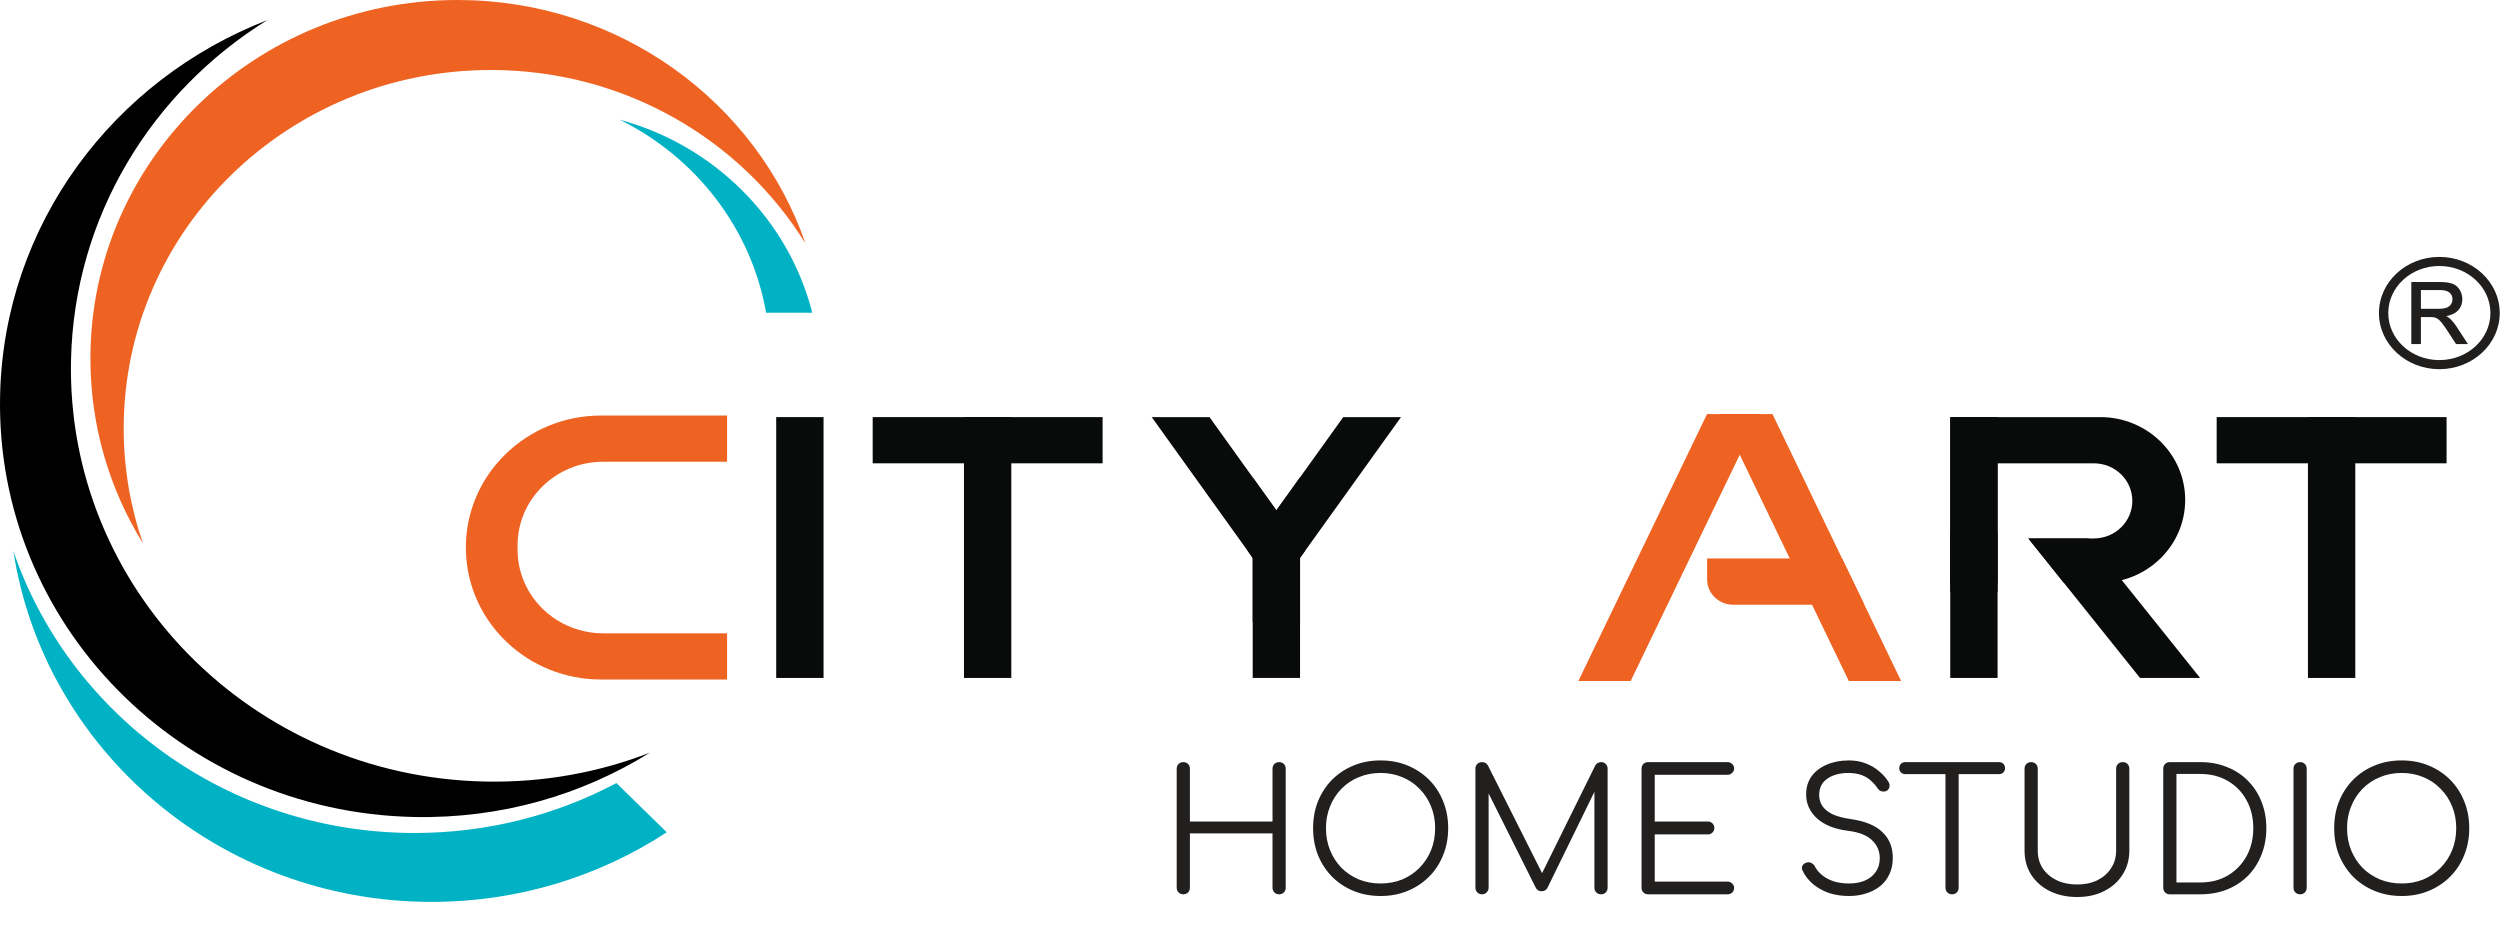 <svg width="480" height="179" viewBox="0 0 480 179" fill="none" xmlns="http://www.w3.org/2000/svg">
<path fill-rule="evenodd" clip-rule="evenodd" d="M154.656 46.75C142.308 26.788 119.878 13.44 94.251 13.44C55.309 13.44 23.752 44.246 23.752 82.261C23.752 89.983 25.052 97.402 27.451 104.332C21.044 93.967 17.357 81.819 17.357 68.832C17.357 30.817 48.926 0 87.856 0C118.888 0 145.243 19.567 154.656 46.75V46.75Z" fill="#EE6322"/>
<path fill-rule="evenodd" clip-rule="evenodd" d="M124.768 144.518C111.718 152.639 96.154 157.203 79.515 156.863C34.676 155.947 -0.92 119.725 0.018 75.942C0.723 43.059 21.843 15.275 51.313 3.867C29.144 17.615 14.227 41.587 13.636 69.138C12.698 112.92 48.295 149.142 93.133 150.058C104.31 150.286 114.997 148.303 124.768 144.518Z" fill="black"/>
<path fill-rule="evenodd" clip-rule="evenodd" d="M128.015 159.794C115.106 168.238 99.572 173.165 82.869 173.165C42.173 173.165 8.457 143.931 2.563 105.8C13.336 137.257 43.76 159.933 79.6 159.933C93.63 159.933 106.838 156.463 118.351 150.348L128.015 159.794Z" fill="#00B2C4"/>
<path fill-rule="evenodd" clip-rule="evenodd" d="M155.957 60.051H147.092C144.24 43.804 133.551 30.165 118.959 22.979C137.154 27.894 151.387 42.115 155.957 60.051Z" fill="#00B2C4"/>
<path fill-rule="evenodd" clip-rule="evenodd" d="M115.813 88.654H139.6V79.781H115.406C108.236 79.781 101.748 82.617 97.05 87.206C93.428 90.738 90.874 95.308 89.889 100.422C89.886 100.434 89.886 100.443 89.883 100.456C89.596 101.969 89.444 103.532 89.444 105.125C89.444 105.396 89.447 105.664 89.46 105.933V105.936C89.896 119.555 101.347 130.469 115.406 130.469H139.6V121.596H115.814C109.341 121.596 103.747 117.946 101.066 112.642V112.639C99.983 110.5 99.374 108.096 99.374 105.55V104.7C99.374 95.839 106.733 88.654 115.814 88.654H115.813Z" fill="#EE6322"/>
<path fill-rule="evenodd" clip-rule="evenodd" d="M468.353 51.072C465.634 51.072 463.176 52.088 461.401 53.731C459.638 55.363 458.547 57.617 458.547 60.104C458.547 62.591 459.638 64.845 461.401 66.478C463.176 68.12 465.634 69.137 468.353 69.137C471.072 69.137 473.53 68.12 475.304 66.478C477.068 64.845 478.159 62.591 478.159 60.104C478.159 57.617 477.068 55.363 475.304 53.731C473.53 52.088 471.072 51.072 468.353 51.072ZM460.171 52.468C462.269 50.526 465.162 49.325 468.353 49.325C471.543 49.325 474.437 50.526 476.535 52.468C478.644 54.421 479.949 57.121 479.949 60.104C479.949 63.088 478.644 65.788 476.535 67.74C474.437 69.682 471.543 70.884 468.353 70.884C465.162 70.884 462.269 69.682 460.171 67.74C458.062 65.788 456.757 63.088 456.757 60.104C456.757 57.121 458.062 54.421 460.171 52.468Z" fill="#211E1E"/>
<path fill-rule="evenodd" clip-rule="evenodd" d="M462.972 65.933V54.276V54.15H463.101H468.393C468.928 54.15 469.402 54.177 469.812 54.23C470.228 54.283 470.579 54.365 470.866 54.474C471.156 54.583 471.418 54.735 471.65 54.928C471.88 55.121 472.083 55.356 472.255 55.632C472.426 55.906 472.555 56.196 472.64 56.499C472.726 56.804 472.769 57.123 472.769 57.453C472.769 57.88 472.697 58.277 472.554 58.641C472.411 59.005 472.196 59.336 471.911 59.631C471.626 59.927 471.263 60.168 470.824 60.355C470.489 60.497 470.11 60.608 469.686 60.687C469.76 60.728 469.83 60.768 469.896 60.808C470.062 60.91 470.204 61.011 470.319 61.113L470.32 61.114C470.554 61.323 470.784 61.561 471.005 61.824C471.227 62.087 471.442 62.377 471.648 62.69L471.648 62.691L473.713 65.865L473.839 66.058H473.605H471.631H471.561L471.523 66L469.944 63.574H469.944C469.723 63.236 469.518 62.933 469.33 62.667C469.136 62.392 468.963 62.161 468.814 61.975C468.667 61.793 468.529 61.639 468.399 61.514C468.272 61.391 468.153 61.294 468.043 61.224C467.932 61.155 467.819 61.095 467.706 61.047H467.706C467.592 60.998 467.477 60.959 467.362 60.932C467.28 60.916 467.168 60.903 467.027 60.894C466.885 60.885 466.714 60.881 466.514 60.881H464.814V65.933V66.058H464.685H463.101H462.972V65.933ZM464.814 59.294H468.076C468.433 59.294 468.749 59.276 469.023 59.241C469.294 59.206 469.528 59.152 469.722 59.083H469.722C469.912 59.016 470.079 58.927 470.223 58.818C470.365 58.71 470.486 58.581 470.581 58.434L470.581 58.433C470.679 58.284 470.754 58.126 470.804 57.963H470.804C470.852 57.802 470.877 57.632 470.877 57.456C470.877 57.197 470.829 56.961 470.735 56.75C470.641 56.541 470.498 56.353 470.309 56.188C470.12 56.023 469.872 55.899 469.569 55.815C469.259 55.73 468.889 55.688 468.46 55.688H464.814V59.294Z" fill="#211E1E"/>
<path fill-rule="evenodd" clip-rule="evenodd" d="M149.032 80.084H158.122V130.166H149.032V80.084Z" fill="#090B0B"/>
<path fill-rule="evenodd" clip-rule="evenodd" d="M249.609 91.649V130.165H240.519V91.649L245.065 97.985L249.609 91.649Z" fill="#090B0B"/>
<path fill-rule="evenodd" clip-rule="evenodd" d="M250.61 105.718L249.609 107.117V119.427L249.435 119.548L245.066 113.454L240.519 107.117L239.518 105.718L221.131 80.085H232.225L240.519 91.649L245.066 97.985L249.609 104.322L250.61 105.718Z" fill="#090B0B"/>
<path fill-rule="evenodd" clip-rule="evenodd" d="M268.997 80.085L250.609 105.718L249.609 107.117L245.065 113.454L240.693 119.547L240.519 119.427V107.117L239.518 105.718L240.519 104.322L245.065 97.985L249.609 91.649L257.903 80.085H268.997Z" fill="#090B0B"/>
<path fill-rule="evenodd" clip-rule="evenodd" d="M185.082 80.084H194.171V130.166H185.082V80.084Z" fill="#090B0B"/>
<path fill-rule="evenodd" clip-rule="evenodd" d="M167.555 80.084H211.698V88.958H167.555V80.084Z" fill="#090B0B"/>
<path fill-rule="evenodd" clip-rule="evenodd" d="M443.125 80.084H452.215V130.166H443.125V80.084Z" fill="#090B0B"/>
<path fill-rule="evenodd" clip-rule="evenodd" d="M425.599 80.084H469.742V88.958H425.599V80.084Z" fill="#090B0B"/>
<path fill-rule="evenodd" clip-rule="evenodd" d="M337.795 79.502L334.031 87.309L313.092 130.748H303.049L327.748 79.502H337.795Z" fill="#EE6322"/>
<path fill-rule="evenodd" clip-rule="evenodd" d="M365.013 130.748H354.97L347.91 116.105L343.635 107.231L334.031 87.309L330.268 79.502H340.314L353.678 107.231L357.956 116.105L365.013 130.748Z" fill="#EE6322"/>
<path fill-rule="evenodd" clip-rule="evenodd" d="M357.957 116.105H332.743C329.996 116.105 327.767 113.929 327.767 111.247V107.231H353.679L357.957 116.105Z" fill="#EE6322"/>
<path fill-rule="evenodd" clip-rule="evenodd" d="M378.915 103.327L382.419 102.547V107.703L378.915 103.327Z" fill="#EE6322"/>
<path fill-rule="evenodd" clip-rule="evenodd" d="M383.536 80.084V130.165H374.447V80.084H383.536Z" fill="#090B0B"/>
<path fill-rule="evenodd" clip-rule="evenodd" d="M422.421 130.165H410.884L405.549 123.505L399.364 115.778L396.26 111.901L389.438 103.379H400.971L407.383 111.386L409.158 113.602L415.346 121.329L422.421 130.165Z" fill="#090B0B"/>
<path fill-rule="evenodd" clip-rule="evenodd" d="M403.263 80.084H374.447V111.901H383.536V88.958H402.022C406.101 88.958 409.407 92.188 409.407 96.17C409.407 98.161 408.58 99.964 407.244 101.267C405.909 102.571 404.062 103.379 402.022 103.379H389.437L396.26 111.901H403.263C404.687 111.901 406.066 111.722 407.383 111.386C410.225 110.665 412.766 109.21 414.784 107.24C417.732 104.362 419.557 100.386 419.557 95.991C419.557 87.207 412.261 80.084 403.263 80.084V80.084Z" fill="#090B0B"/>
<path fill-rule="evenodd" clip-rule="evenodd" d="M383.536 102.38V113.587H374.447V102.38H383.536Z" fill="#090B0B"/>
<path d="M227.196 171.708C226.827 171.708 226.524 171.589 226.286 171.351C226.047 171.112 225.928 170.809 225.928 170.441V147.593C225.928 147.225 226.047 146.922 226.286 146.683C226.524 146.445 226.827 146.326 227.196 146.326C227.564 146.326 227.867 146.445 228.106 146.683C228.344 146.922 228.463 147.225 228.463 147.593V157.733H244.323V147.593C244.323 147.225 244.442 146.922 244.681 146.683C244.919 146.445 245.222 146.326 245.591 146.326C245.959 146.326 246.262 146.445 246.501 146.683C246.739 146.922 246.858 147.225 246.858 147.593V170.441C246.858 170.809 246.739 171.112 246.501 171.351C246.262 171.589 245.959 171.708 245.591 171.708C245.222 171.708 244.919 171.589 244.681 171.351C244.442 171.112 244.323 170.809 244.323 170.441V160.008H228.463V170.441C228.463 170.809 228.344 171.112 228.106 171.351C227.867 171.589 227.564 171.708 227.196 171.708ZM265.083 172.033C263.198 172.033 261.464 171.708 259.883 171.058C258.301 170.408 256.925 169.498 255.755 168.328C254.607 167.158 253.708 165.782 253.058 164.201C252.429 162.619 252.115 160.886 252.115 159.001C252.115 157.137 252.429 155.415 253.058 153.833C253.708 152.252 254.607 150.876 255.755 149.706C256.925 148.536 258.301 147.626 259.883 146.976C261.464 146.326 263.198 146.001 265.083 146.001C266.946 146.001 268.668 146.326 270.25 146.976C271.832 147.626 273.208 148.536 274.378 149.706C275.548 150.876 276.447 152.252 277.075 153.833C277.725 155.415 278.05 157.137 278.05 159.001C278.05 160.886 277.725 162.619 277.075 164.201C276.447 165.782 275.548 167.158 274.378 168.328C273.208 169.498 271.832 170.408 270.25 171.058C268.668 171.708 266.946 172.033 265.083 172.033ZM265.083 169.628C266.578 169.628 267.964 169.368 269.243 168.848C270.521 168.307 271.626 167.559 272.558 166.606C273.511 165.631 274.248 164.504 274.768 163.226C275.288 161.926 275.548 160.517 275.548 159.001C275.548 157.506 275.288 156.119 274.768 154.841C274.248 153.541 273.511 152.414 272.558 151.461C271.626 150.486 270.521 149.738 269.243 149.218C267.964 148.677 266.578 148.406 265.083 148.406C263.566 148.406 262.168 148.677 260.89 149.218C259.612 149.738 258.496 150.486 257.543 151.461C256.611 152.414 255.885 153.541 255.365 154.841C254.845 156.119 254.585 157.506 254.585 159.001C254.585 160.517 254.845 161.926 255.365 163.226C255.885 164.504 256.611 165.631 257.543 166.606C258.496 167.559 259.612 168.307 260.89 168.848C262.168 169.368 263.566 169.628 265.083 169.628ZM284.547 171.708C284.2 171.708 283.897 171.589 283.637 171.351C283.398 171.091 283.279 170.787 283.279 170.441V147.593C283.279 147.225 283.398 146.922 283.637 146.683C283.897 146.445 284.2 146.326 284.547 146.326C285.067 146.326 285.446 146.542 285.684 146.976L296.637 168.751H295.532L306.289 146.976C306.549 146.542 306.928 146.326 307.427 146.326C307.773 146.326 308.066 146.445 308.304 146.683C308.543 146.922 308.662 147.225 308.662 147.593V170.441C308.662 170.787 308.543 171.091 308.304 171.351C308.066 171.589 307.773 171.708 307.427 171.708C307.058 171.708 306.744 171.589 306.484 171.351C306.246 171.091 306.127 170.787 306.127 170.441V150.876L306.679 150.908L297.092 170.506C296.853 170.917 296.485 171.123 295.987 171.123C295.445 171.123 295.055 170.863 294.817 170.343L285.164 151.038L285.814 150.876V170.441C285.814 170.787 285.684 171.091 285.424 171.351C285.186 171.589 284.893 171.708 284.547 171.708ZM316.444 171.708C316.075 171.708 315.772 171.589 315.534 171.351C315.295 171.112 315.176 170.809 315.176 170.441V147.593C315.176 147.225 315.295 146.922 315.534 146.683C315.772 146.445 316.075 146.326 316.444 146.326H331.686C332.033 146.326 332.325 146.445 332.564 146.683C332.824 146.9 332.954 147.192 332.954 147.561C332.954 147.886 332.824 148.167 332.564 148.406C332.325 148.644 332.033 148.763 331.686 148.763H317.711V157.733H327.884C328.252 157.733 328.555 157.852 328.794 158.091C329.032 158.329 329.151 158.622 329.151 158.968C329.151 159.315 329.032 159.607 328.794 159.846C328.555 160.084 328.252 160.203 327.884 160.203H317.711V169.271H331.686C332.033 169.271 332.325 169.39 332.564 169.628C332.824 169.867 332.954 170.148 332.954 170.473C332.954 170.842 332.824 171.145 332.564 171.383C332.325 171.6 332.033 171.708 331.686 171.708H316.444ZM355 172.033C353.614 172.033 352.324 171.838 351.133 171.448C349.963 171.037 348.944 170.462 348.078 169.726C347.211 168.989 346.55 168.133 346.095 167.158C345.922 166.812 345.911 166.497 346.063 166.216C346.236 165.912 346.518 165.707 346.908 165.598C347.211 165.512 347.504 165.544 347.785 165.696C348.089 165.847 348.316 166.075 348.468 166.378C348.793 167.007 349.269 167.57 349.898 168.068C350.526 168.567 351.274 168.957 352.14 169.238C353.007 169.498 353.96 169.628 355 169.628C356.149 169.628 357.167 169.444 358.055 169.076C358.944 168.686 359.637 168.133 360.135 167.418C360.655 166.682 360.915 165.793 360.915 164.753C360.915 163.432 360.428 162.294 359.453 161.341C358.478 160.387 356.95 159.781 354.87 159.521C352.335 159.217 350.353 158.437 348.923 157.181C347.493 155.902 346.778 154.342 346.778 152.501C346.778 151.179 347.124 150.031 347.818 149.056C348.533 148.081 349.508 147.333 350.743 146.813C351.978 146.272 353.397 146.001 355 146.001C356.192 146.001 357.275 146.196 358.25 146.586C359.225 146.954 360.07 147.452 360.785 148.081C361.522 148.687 362.118 149.359 362.573 150.096C362.789 150.442 362.854 150.778 362.768 151.103C362.703 151.428 362.519 151.677 362.215 151.851C361.89 152.002 361.554 152.024 361.208 151.916C360.883 151.807 360.634 151.602 360.46 151.298C360.135 150.8 359.724 150.334 359.225 149.901C358.749 149.446 358.164 149.088 357.47 148.828C356.777 148.568 355.943 148.427 354.968 148.406C353.256 148.406 351.88 148.774 350.84 149.511C349.8 150.226 349.28 151.277 349.28 152.663C349.28 153.4 349.475 154.082 349.865 154.711C350.255 155.317 350.894 155.848 351.783 156.303C352.693 156.737 353.906 157.062 355.423 157.278C358.131 157.668 360.135 158.502 361.435 159.781C362.757 161.037 363.418 162.684 363.418 164.721C363.418 165.891 363.201 166.931 362.768 167.841C362.356 168.751 361.76 169.52 360.98 170.148C360.222 170.755 359.323 171.221 358.283 171.546C357.264 171.871 356.17 172.033 355 172.033ZM374.795 171.708C374.448 171.708 374.145 171.589 373.885 171.351C373.647 171.091 373.527 170.787 373.527 170.441V146.326H376.062V170.441C376.062 170.787 375.943 171.091 375.705 171.351C375.467 171.589 375.163 171.708 374.795 171.708ZM365.825 148.633C365.478 148.633 365.197 148.525 364.98 148.308C364.763 148.092 364.655 147.821 364.655 147.496C364.655 147.149 364.763 146.867 364.98 146.651C365.197 146.434 365.478 146.326 365.825 146.326H383.797C384.144 146.326 384.426 146.434 384.642 146.651C384.859 146.867 384.967 147.149 384.967 147.496C384.967 147.821 384.859 148.092 384.642 148.308C384.426 148.525 384.144 148.633 383.797 148.633H365.825ZM398.821 172.228C396.85 172.228 395.095 171.849 393.556 171.091C392.04 170.332 390.848 169.282 389.981 167.938C389.136 166.595 388.714 165.057 388.714 163.323V147.593C388.714 147.225 388.833 146.922 389.071 146.683C389.31 146.445 389.613 146.326 389.981 146.326C390.35 146.326 390.653 146.445 390.891 146.683C391.13 146.922 391.249 147.225 391.249 147.593V163.323C391.249 164.602 391.563 165.728 392.191 166.703C392.841 167.678 393.741 168.447 394.889 169.011C396.037 169.552 397.348 169.823 398.821 169.823C400.273 169.823 401.562 169.552 402.689 169.011C403.816 168.447 404.693 167.678 405.321 166.703C405.971 165.728 406.296 164.602 406.296 163.323V147.593C406.296 147.225 406.416 146.922 406.654 146.683C406.892 146.445 407.196 146.326 407.564 146.326C407.954 146.326 408.257 146.445 408.474 146.683C408.712 146.922 408.831 147.225 408.831 147.593V163.323C408.831 165.057 408.398 166.595 407.531 167.938C406.686 169.282 405.506 170.332 403.989 171.091C402.494 171.849 400.771 172.228 398.821 172.228ZM416.61 171.708C416.241 171.708 415.938 171.589 415.7 171.351C415.461 171.112 415.342 170.809 415.342 170.441V147.593C415.342 147.225 415.461 146.922 415.7 146.683C415.938 146.445 416.241 146.326 416.61 146.326H422.46C424.323 146.326 426.024 146.64 427.562 147.268C429.122 147.875 430.466 148.752 431.592 149.901C432.719 151.027 433.586 152.36 434.192 153.898C434.821 155.437 435.135 157.137 435.135 159.001C435.135 160.864 434.821 162.576 434.192 164.136C433.586 165.674 432.719 167.017 431.592 168.166C430.466 169.292 429.122 170.17 427.562 170.798C426.024 171.405 424.323 171.708 422.46 171.708H416.61ZM417.877 169.433H422.46C424.453 169.433 426.208 168.989 427.725 168.101C429.263 167.191 430.466 165.956 431.332 164.396C432.199 162.814 432.632 161.016 432.632 159.001C432.632 156.986 432.199 155.198 431.332 153.638C430.466 152.057 429.263 150.822 427.725 149.933C426.208 149.045 424.453 148.601 422.46 148.601H417.877V169.433ZM441.62 171.708C441.251 171.708 440.948 171.589 440.71 171.351C440.471 171.112 440.352 170.809 440.352 170.441V147.593C440.352 147.225 440.471 146.922 440.71 146.683C440.948 146.445 441.251 146.326 441.62 146.326C441.988 146.326 442.291 146.445 442.53 146.683C442.768 146.922 442.887 147.225 442.887 147.593V170.441C442.887 170.809 442.768 171.112 442.53 171.351C442.291 171.589 441.988 171.708 441.62 171.708ZM461.13 172.033C459.245 172.033 457.512 171.708 455.93 171.058C454.348 170.408 452.972 169.498 451.802 168.328C450.654 167.158 449.755 165.782 449.105 164.201C448.477 162.619 448.162 160.886 448.162 159.001C448.162 157.137 448.477 155.415 449.105 153.833C449.755 152.252 450.654 150.876 451.802 149.706C452.972 148.536 454.348 147.626 455.93 146.976C457.512 146.326 459.245 146.001 461.13 146.001C462.993 146.001 464.716 146.326 466.297 146.976C467.879 147.626 469.255 148.536 470.425 149.706C471.595 150.876 472.494 152.252 473.122 153.833C473.772 155.415 474.097 157.137 474.097 159.001C474.097 160.886 473.772 162.619 473.122 164.201C472.494 165.782 471.595 167.158 470.425 168.328C469.255 169.498 467.879 170.408 466.297 171.058C464.716 171.708 462.993 172.033 461.13 172.033ZM461.13 169.628C462.625 169.628 464.012 169.368 465.29 168.848C466.568 168.307 467.673 167.559 468.605 166.606C469.558 165.631 470.295 164.504 470.815 163.226C471.335 161.926 471.595 160.517 471.595 159.001C471.595 157.506 471.335 156.119 470.815 154.841C470.295 153.541 469.558 152.414 468.605 151.461C467.673 150.486 466.568 149.738 465.29 149.218C464.012 148.677 462.625 148.406 461.13 148.406C459.613 148.406 458.216 148.677 456.937 149.218C455.659 149.738 454.543 150.486 453.59 151.461C452.658 152.414 451.932 153.541 451.412 154.841C450.892 156.119 450.632 157.506 450.632 159.001C450.632 160.517 450.892 161.926 451.412 163.226C451.932 164.504 452.658 165.631 453.59 166.606C454.543 167.559 455.659 168.307 456.937 168.848C458.216 169.368 459.613 169.628 461.13 169.628Z" fill="#221F1F"/>
</svg>
